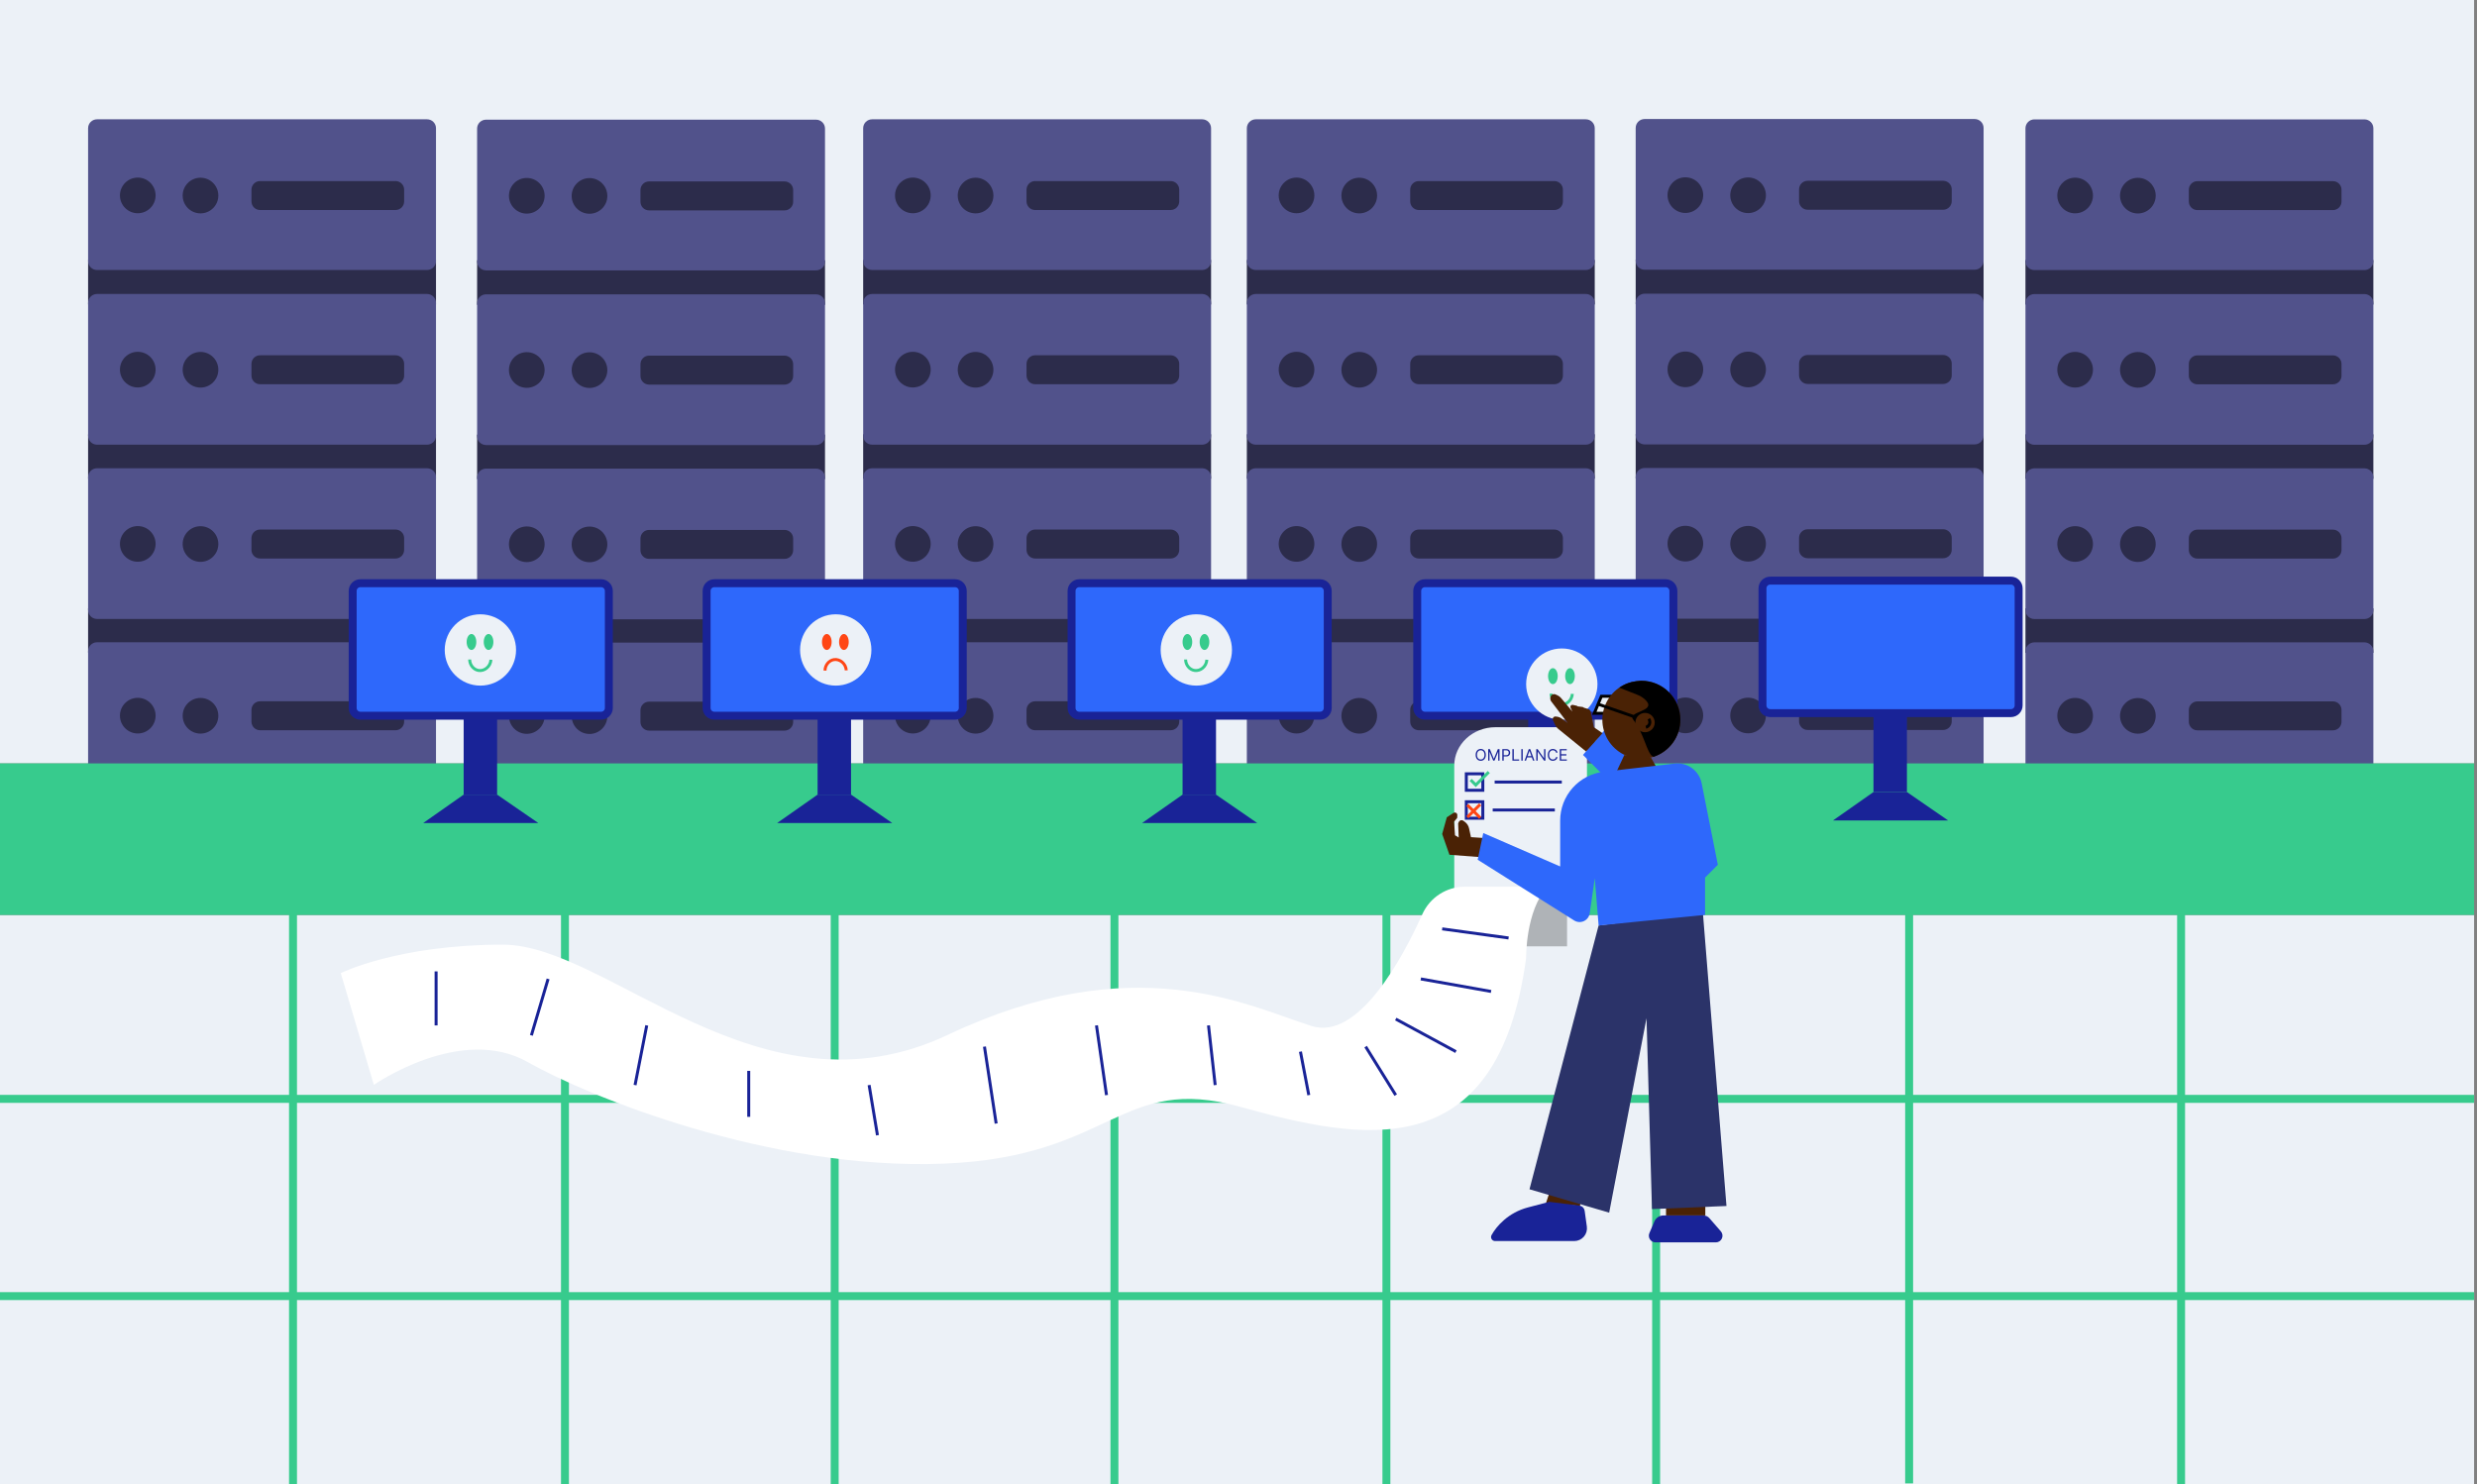 <svg width="569" height="341" viewBox="0 0 569 341" fill="none" xmlns="http://www.w3.org/2000/svg">
<rect x="0" y="0" width="569" height="341" fill="#808080" stroke="none"/>
<g clip-path="url(#clip0_7817_44489)">
<path d="M568.333 210.215H0V341H568.333V210.215Z" fill="#ECF1F7"/>
<path d="M0 252.46H568.333" stroke="#37CB8D" stroke-width="1.824" stroke-miterlimit="10"/>
<path d="M0 297.777H568.333" stroke="#37CB8D" stroke-width="1.824" stroke-miterlimit="10"/>
<path d="M67.309 192.806V341" stroke="#37CB8D" stroke-width="1.824" stroke-miterlimit="10"/>
<path d="M129.78 193.19V341.384" stroke="#37CB8D" stroke-width="1.824" stroke-miterlimit="10"/>
<path d="M191.74 193.19V341.384" stroke="#37CB8D" stroke-width="1.824" stroke-miterlimit="10"/>
<path d="M256.002 192.997V341.191" stroke="#37CB8D" stroke-width="1.824" stroke-miterlimit="10"/>
<path d="M318.476 193.381V341.575" stroke="#37CB8D" stroke-width="1.824" stroke-miterlimit="10"/>
<path d="M380.435 193.381V341.575" stroke="#37CB8D" stroke-width="1.824" stroke-miterlimit="10"/>
<path d="M438.553 192.612V340.809" stroke="#37CB8D" stroke-width="1.824" stroke-miterlimit="10"/>
<path d="M501.024 192.997V341.191" stroke="#37CB8D" stroke-width="1.824" stroke-miterlimit="10"/>
<path d="M568.333 0H0V175.395H568.333V0Z" fill="#ECF1F7"/>
<path d="M189.514 139.826H109.597V150.056H189.514V139.826Z" fill="#2C2C4B"/>
<path d="M187.468 147.644H111.643C110.513 147.644 109.597 148.56 109.597 149.69V180.219C109.597 181.349 110.513 182.265 111.643 182.265H187.468C188.598 182.265 189.514 181.349 189.514 180.219V149.69C189.514 148.56 188.598 147.644 187.468 147.644Z" fill="#51528B"/>
<path d="M189.514 59.809H109.597V70.039H189.514V59.809Z" fill="#2C2C4B"/>
<path d="M187.468 27.494H111.643C110.513 27.494 109.597 28.41 109.597 29.54V60.068C109.597 61.198 110.513 62.114 111.643 62.114H187.468C188.598 62.114 189.514 61.198 189.514 60.068V29.54C189.514 28.41 188.598 27.494 187.468 27.494Z" fill="#51528B"/>
<path d="M189.514 99.847H109.597V110.077H189.514V99.847Z" fill="#2C2C4B"/>
<path d="M187.468 107.663H111.643C110.513 107.663 109.597 108.579 109.597 109.709V140.238C109.597 141.368 110.513 142.284 111.643 142.284H187.468C188.598 142.284 189.514 141.368 189.514 140.238V109.709C189.514 108.579 188.598 107.663 187.468 107.663Z" fill="#51528B"/>
<path d="M187.468 67.625H111.643C110.513 67.625 109.597 68.541 109.597 69.671V100.2C109.597 101.33 110.513 102.246 111.643 102.246H187.468C188.598 102.246 189.514 101.33 189.514 100.2V69.671C189.514 68.541 188.598 67.625 187.468 67.625Z" fill="#51528B"/>
<path d="M121.007 49.077C123.27 49.077 125.104 47.243 125.104 44.98C125.104 42.718 123.27 40.884 121.007 40.884C118.745 40.884 116.911 42.718 116.911 44.98C116.911 47.243 118.745 49.077 121.007 49.077Z" fill="#2C2C4B"/>
<path d="M135.418 49.107C137.68 49.107 139.514 47.273 139.514 45.01C139.514 42.748 137.68 40.914 135.418 40.914C133.155 40.914 131.321 42.748 131.321 45.01C131.321 47.273 133.155 49.107 135.418 49.107Z" fill="#2C2C4B"/>
<path d="M180.221 41.682H149.101C148.009 41.682 147.123 42.567 147.123 43.659V46.36C147.123 47.453 148.009 48.338 149.101 48.338H180.221C181.313 48.338 182.199 47.453 182.199 46.36V43.659C182.199 42.567 181.313 41.682 180.221 41.682Z" fill="#2C2C4B"/>
<path d="M121.007 89.101C123.27 89.101 125.104 87.267 125.104 85.005C125.104 82.742 123.27 80.908 121.007 80.908C118.745 80.908 116.911 82.742 116.911 85.005C116.911 87.267 118.745 89.101 121.007 89.101Z" fill="#2C2C4B"/>
<path d="M135.418 89.131C137.68 89.131 139.514 87.296 139.514 85.034C139.514 82.772 137.68 80.938 135.418 80.938C133.155 80.938 131.321 82.772 131.321 85.034C131.321 87.296 133.155 89.131 135.418 89.131Z" fill="#2C2C4B"/>
<path d="M180.221 81.706H149.101C148.009 81.706 147.123 82.591 147.123 83.684V86.385C147.123 87.477 148.009 88.362 149.101 88.362H180.221C181.313 88.362 182.199 87.477 182.199 86.385V83.684C182.199 82.591 181.313 81.706 180.221 81.706Z" fill="#2C2C4B"/>
<path d="M121.007 129.141C123.27 129.141 125.104 127.307 125.104 125.045C125.104 122.782 123.27 120.948 121.007 120.948C118.745 120.948 116.911 122.782 116.911 125.045C116.911 127.307 118.745 129.141 121.007 129.141Z" fill="#2C2C4B"/>
<path d="M135.418 129.169C137.68 129.169 139.514 127.335 139.514 125.072C139.514 122.81 137.68 120.976 135.418 120.976C133.155 120.976 131.321 122.81 131.321 125.072C131.321 127.335 133.155 129.169 135.418 129.169Z" fill="#2C2C4B"/>
<path d="M180.221 121.744H149.101C148.009 121.744 147.123 122.63 147.123 123.722V126.423C147.123 127.515 148.009 128.4 149.101 128.4H180.221C181.313 128.4 182.199 127.515 182.199 126.423V123.722C182.199 122.63 181.313 121.744 180.221 121.744Z" fill="#2C2C4B"/>
<path d="M121.007 168.599C123.27 168.599 125.104 166.765 125.104 164.503C125.104 162.24 123.27 160.406 121.007 160.406C118.745 160.406 116.911 162.24 116.911 164.503C116.911 166.765 118.745 168.599 121.007 168.599Z" fill="#2C2C4B"/>
<path d="M135.418 168.627C137.68 168.627 139.514 166.793 139.514 164.53C139.514 162.268 137.68 160.434 135.418 160.434C133.155 160.434 131.321 162.268 131.321 164.53C131.321 166.793 133.155 168.627 135.418 168.627Z" fill="#2C2C4B"/>
<path d="M180.221 161.202H149.101C148.009 161.202 147.123 162.088 147.123 163.18V165.881C147.123 166.973 148.009 167.858 149.101 167.858H180.221C181.313 167.858 182.199 166.973 182.199 165.881V163.18C182.199 162.088 181.313 161.202 180.221 161.202Z" fill="#2C2C4B"/>
<path d="M278.199 139.742H198.282V149.972H278.199V139.742Z" fill="#2C2C4B"/>
<path d="M276.153 147.56H200.328C199.198 147.56 198.282 148.476 198.282 149.606V180.135C198.282 181.265 199.198 182.181 200.328 182.181H276.153C277.283 182.181 278.199 181.265 278.199 180.135V149.606C278.199 148.476 277.283 147.56 276.153 147.56Z" fill="#51528B"/>
<path d="M278.199 59.725H198.282V69.955H278.199V59.725Z" fill="#2C2C4B"/>
<path d="M276.153 27.41H200.328C199.198 27.41 198.282 28.326 198.282 29.456V59.984C198.282 61.114 199.198 62.03 200.328 62.03H276.153C277.283 62.03 278.199 61.114 278.199 59.984V29.456C278.199 28.326 277.283 27.41 276.153 27.41Z" fill="#51528B"/>
<path d="M278.199 99.763H198.282V109.993H278.199V99.763Z" fill="#2C2C4B"/>
<path d="M276.153 107.581H200.328C199.198 107.581 198.282 108.497 198.282 109.627V140.156C198.282 141.286 199.198 142.202 200.328 142.202H276.153C277.283 142.202 278.199 141.286 278.199 140.156V109.627C278.199 108.497 277.283 107.581 276.153 107.581Z" fill="#51528B"/>
<path d="M276.153 67.541H200.328C199.198 67.541 198.282 68.457 198.282 69.587V100.116C198.282 101.246 199.198 102.162 200.328 102.162H276.153C277.283 102.162 278.199 101.246 278.199 100.116V69.587C278.199 68.457 277.283 67.541 276.153 67.541Z" fill="#51528B"/>
<path d="M209.694 48.993C211.957 48.993 213.791 47.159 213.791 44.896C213.791 42.634 211.957 40.8 209.694 40.8C207.432 40.8 205.598 42.634 205.598 44.896C205.598 47.159 207.432 48.993 209.694 48.993Z" fill="#2C2C4B"/>
<path d="M224.103 49.022C226.365 49.022 228.199 47.188 228.199 44.926C228.199 42.663 226.365 40.829 224.103 40.829C221.84 40.829 220.006 42.663 220.006 44.926C220.006 47.188 221.84 49.022 224.103 49.022Z" fill="#2C2C4B"/>
<path d="M268.906 41.598H237.786C236.694 41.598 235.808 42.483 235.808 43.575V46.276C235.808 47.368 236.694 48.254 237.786 48.254H268.906C269.998 48.254 270.884 47.368 270.884 46.276V43.575C270.884 42.483 269.998 41.598 268.906 41.598Z" fill="#2C2C4B"/>
<path d="M209.694 89.019C211.957 89.019 213.791 87.185 213.791 84.923C213.791 82.66 211.957 80.826 209.694 80.826C207.432 80.826 205.598 82.66 205.598 84.923C205.598 87.185 207.432 89.019 209.694 89.019Z" fill="#2C2C4B"/>
<path d="M224.103 89.047C226.365 89.047 228.199 87.213 228.199 84.95C228.199 82.688 226.365 80.853 224.103 80.853C221.84 80.853 220.006 82.688 220.006 84.95C220.006 87.213 221.84 89.047 224.103 89.047Z" fill="#2C2C4B"/>
<path d="M268.906 81.622H237.786C236.694 81.622 235.808 82.508 235.808 83.6V86.301C235.808 87.393 236.694 88.278 237.786 88.278H268.906C269.998 88.278 270.884 87.393 270.884 86.301V83.6C270.884 82.508 269.998 81.622 268.906 81.622Z" fill="#2C2C4B"/>
<path d="M209.694 129.057C211.957 129.057 213.791 127.223 213.791 124.961C213.791 122.698 211.957 120.864 209.694 120.864C207.432 120.864 205.598 122.698 205.598 124.961C205.598 127.223 207.432 129.057 209.694 129.057Z" fill="#2C2C4B"/>
<path d="M224.103 129.085C226.365 129.085 228.199 127.251 228.199 124.988C228.199 122.726 226.365 120.892 224.103 120.892C221.84 120.892 220.006 122.726 220.006 124.988C220.006 127.251 221.84 129.085 224.103 129.085Z" fill="#2C2C4B"/>
<path d="M268.906 121.66H237.786C236.694 121.66 235.808 122.545 235.808 123.637V126.338C235.808 127.431 236.694 128.316 237.786 128.316H268.906C269.998 128.316 270.884 127.431 270.884 126.338V123.637C270.884 122.545 269.998 121.66 268.906 121.66Z" fill="#2C2C4B"/>
<path d="M209.694 168.515C211.957 168.515 213.791 166.681 213.791 164.419C213.791 162.156 211.957 160.322 209.694 160.322C207.432 160.322 205.598 162.156 205.598 164.419C205.598 166.681 207.432 168.515 209.694 168.515Z" fill="#2C2C4B"/>
<path d="M224.103 168.543C226.365 168.543 228.199 166.709 228.199 164.446C228.199 162.184 226.365 160.35 224.103 160.35C221.84 160.35 220.006 162.184 220.006 164.446C220.006 166.709 221.84 168.543 224.103 168.543Z" fill="#2C2C4B"/>
<path d="M268.906 161.118H237.786C236.694 161.118 235.808 162.004 235.808 163.096V165.797C235.808 166.889 236.694 167.774 237.786 167.774H268.906C269.998 167.774 270.884 166.889 270.884 165.797V163.096C270.884 162.004 269.998 161.118 268.906 161.118Z" fill="#2C2C4B"/>
<path d="M366.334 139.742H286.417V149.972H366.334V139.742Z" fill="#2C2C4B"/>
<path d="M364.288 147.56H288.463C287.333 147.56 286.417 148.476 286.417 149.606V180.135C286.417 181.265 287.333 182.181 288.463 182.181H364.288C365.418 182.181 366.334 181.265 366.334 180.135V149.606C366.334 148.476 365.418 147.56 364.288 147.56Z" fill="#51528B"/>
<path d="M366.334 59.725H286.417V69.955H366.334V59.725Z" fill="#2C2C4B"/>
<path d="M364.288 27.41H288.463C287.333 27.41 286.417 28.326 286.417 29.456V59.984C286.417 61.114 287.333 62.03 288.463 62.03H364.288C365.418 62.03 366.334 61.114 366.334 59.984V29.456C366.334 28.326 365.418 27.41 364.288 27.41Z" fill="#51528B"/>
<path d="M366.334 99.763H286.417V109.993H366.334V99.763Z" fill="#2C2C4B"/>
<path d="M364.288 107.581H288.463C287.333 107.581 286.417 108.497 286.417 109.627V140.156C286.417 141.286 287.333 142.202 288.463 142.202H364.288C365.418 142.202 366.334 141.286 366.334 140.156V109.627C366.334 108.497 365.418 107.581 364.288 107.581Z" fill="#51528B"/>
<path d="M364.288 67.541H288.463C287.333 67.541 286.417 68.457 286.417 69.587V100.116C286.417 101.246 287.333 102.162 288.463 102.162H364.288C365.418 102.162 366.334 101.246 366.334 100.116V69.587C366.334 68.457 365.418 67.541 364.288 67.541Z" fill="#51528B"/>
<path d="M297.829 48.993C300.092 48.993 301.926 47.159 301.926 44.896C301.926 42.634 300.092 40.8 297.829 40.8C295.567 40.8 293.733 42.634 293.733 44.896C293.733 47.159 295.567 48.993 297.829 48.993Z" fill="#2C2C4B"/>
<path d="M312.24 49.022C314.503 49.022 316.337 47.188 316.337 44.926C316.337 42.663 314.503 40.829 312.24 40.829C309.978 40.829 308.143 42.663 308.143 44.926C308.143 47.188 309.978 49.022 312.24 49.022Z" fill="#2C2C4B"/>
<path d="M357.043 41.598H325.923C324.831 41.598 323.945 42.483 323.945 43.575V46.276C323.945 47.368 324.831 48.254 325.923 48.254H357.043C358.135 48.254 359.021 47.368 359.021 46.276V43.575C359.021 42.483 358.135 41.598 357.043 41.598Z" fill="#2C2C4B"/>
<path d="M297.829 89.019C300.092 89.019 301.926 87.185 301.926 84.923C301.926 82.66 300.092 80.826 297.829 80.826C295.567 80.826 293.733 82.66 293.733 84.923C293.733 87.185 295.567 89.019 297.829 89.019Z" fill="#2C2C4B"/>
<path d="M312.24 89.047C314.503 89.047 316.337 87.213 316.337 84.95C316.337 82.688 314.503 80.853 312.24 80.853C309.978 80.853 308.143 82.688 308.143 84.95C308.143 87.213 309.978 89.047 312.24 89.047Z" fill="#2C2C4B"/>
<path d="M357.043 81.622H325.923C324.831 81.622 323.945 82.508 323.945 83.6V86.301C323.945 87.393 324.831 88.278 325.923 88.278H357.043C358.135 88.278 359.021 87.393 359.021 86.301V83.6C359.021 82.508 358.135 81.622 357.043 81.622Z" fill="#2C2C4B"/>
<path d="M297.829 129.057C300.092 129.057 301.926 127.223 301.926 124.961C301.926 122.698 300.092 120.864 297.829 120.864C295.567 120.864 293.733 122.698 293.733 124.961C293.733 127.223 295.567 129.057 297.829 129.057Z" fill="#2C2C4B"/>
<path d="M312.24 129.085C314.503 129.085 316.337 127.251 316.337 124.988C316.337 122.726 314.503 120.892 312.24 120.892C309.978 120.892 308.143 122.726 308.143 124.988C308.143 127.251 309.978 129.085 312.24 129.085Z" fill="#2C2C4B"/>
<path d="M357.043 121.66H325.923C324.831 121.66 323.945 122.545 323.945 123.637V126.338C323.945 127.431 324.831 128.316 325.923 128.316H357.043C358.135 128.316 359.021 127.431 359.021 126.338V123.637C359.021 122.545 358.135 121.66 357.043 121.66Z" fill="#2C2C4B"/>
<path d="M297.829 168.515C300.092 168.515 301.926 166.681 301.926 164.419C301.926 162.156 300.092 160.322 297.829 160.322C295.567 160.322 293.733 162.156 293.733 164.419C293.733 166.681 295.567 168.515 297.829 168.515Z" fill="#2C2C4B"/>
<path d="M312.24 168.543C314.503 168.543 316.337 166.709 316.337 164.446C316.337 162.184 314.503 160.35 312.24 160.35C309.978 160.35 308.143 162.184 308.143 164.446C308.143 166.709 309.978 168.543 312.24 168.543Z" fill="#2C2C4B"/>
<path d="M357.043 161.118H325.923C324.831 161.118 323.945 162.004 323.945 163.096V165.797C323.945 166.889 324.831 167.774 325.923 167.774H357.043C358.135 167.774 359.021 166.889 359.021 165.797V163.096C359.021 162.004 358.135 161.118 357.043 161.118Z" fill="#2C2C4B"/>
<path d="M455.656 139.678H375.739V149.908H455.656V139.678Z" fill="#2C2C4B"/>
<path d="M453.61 147.496H377.785C376.655 147.496 375.739 148.412 375.739 149.542V180.071C375.739 181.201 376.655 182.117 377.785 182.117H453.61C454.739 182.117 455.656 181.201 455.656 180.071V149.542C455.656 148.412 454.739 147.496 453.61 147.496Z" fill="#51528B"/>
<path d="M455.656 59.662H375.739V69.892H455.656V59.662Z" fill="#2C2C4B"/>
<path d="M453.61 27.346H377.785C376.655 27.346 375.739 28.262 375.739 29.392V59.921C375.739 61.051 376.655 61.967 377.785 61.967H453.61C454.739 61.967 455.656 61.051 455.656 59.921V29.392C455.656 28.262 454.739 27.346 453.61 27.346Z" fill="#51528B"/>
<path d="M455.656 99.7H375.739V109.93H455.656V99.7Z" fill="#2C2C4B"/>
<path d="M453.61 107.518H377.785C376.655 107.518 375.739 108.434 375.739 109.564V140.092C375.739 141.222 376.655 142.138 377.785 142.138H453.61C454.739 142.138 455.656 141.222 455.656 140.092V109.564C455.656 108.434 454.739 107.518 453.61 107.518Z" fill="#51528B"/>
<path d="M453.61 67.477H377.785C376.655 67.477 375.739 68.393 375.739 69.523V100.052C375.739 101.182 376.655 102.098 377.785 102.098H453.61C454.739 102.098 455.656 101.182 455.656 100.052V69.523C455.656 68.393 454.739 67.477 453.61 67.477Z" fill="#51528B"/>
<path d="M387.151 48.929C389.413 48.929 391.247 47.095 391.247 44.832C391.247 42.57 389.413 40.736 387.151 40.736C384.888 40.736 383.054 42.57 383.054 44.832C383.054 47.095 384.888 48.929 387.151 48.929Z" fill="#2C2C4B"/>
<path d="M401.559 48.959C403.822 48.959 405.656 47.125 405.656 44.862C405.656 42.6 403.822 40.766 401.559 40.766C399.297 40.766 397.463 42.6 397.463 44.862C397.463 47.125 399.297 48.959 401.559 48.959Z" fill="#2C2C4B"/>
<path d="M446.362 41.534H415.242C414.15 41.534 413.265 42.42 413.265 43.512V46.213C413.265 47.305 414.15 48.191 415.242 48.191H446.362C447.454 48.191 448.34 47.305 448.34 46.213V43.512C448.34 42.42 447.454 41.534 446.362 41.534Z" fill="#2C2C4B"/>
<path d="M387.151 88.953C389.413 88.953 391.247 87.119 391.247 84.857C391.247 82.594 389.413 80.76 387.151 80.76C384.888 80.76 383.054 82.594 383.054 84.857C383.054 87.119 384.888 88.953 387.151 88.953Z" fill="#2C2C4B"/>
<path d="M401.559 88.983C403.822 88.983 405.656 87.149 405.656 84.887C405.656 82.624 403.822 80.79 401.559 80.79C399.297 80.79 397.463 82.624 397.463 84.887C397.463 87.149 399.297 88.983 401.559 88.983Z" fill="#2C2C4B"/>
<path d="M446.362 81.558H415.242C414.15 81.558 413.265 82.444 413.265 83.536V86.237C413.265 87.329 414.15 88.214 415.242 88.214H446.362C447.454 88.214 448.34 87.329 448.34 86.237V83.536C448.34 82.444 447.454 81.558 446.362 81.558Z" fill="#2C2C4B"/>
<path d="M387.151 128.993C389.413 128.993 391.247 127.159 391.247 124.897C391.247 122.634 389.413 120.8 387.151 120.8C384.888 120.8 383.054 122.634 383.054 124.897C383.054 127.159 384.888 128.993 387.151 128.993Z" fill="#2C2C4B"/>
<path d="M401.559 129.021C403.822 129.021 405.656 127.187 405.656 124.924C405.656 122.662 403.822 120.828 401.559 120.828C399.297 120.828 397.463 122.662 397.463 124.924C397.463 127.187 399.297 129.021 401.559 129.021Z" fill="#2C2C4B"/>
<path d="M446.362 121.596H415.242C414.15 121.596 413.265 122.482 413.265 123.574V126.275C413.265 127.367 414.15 128.253 415.242 128.253H446.362C447.454 128.253 448.34 127.367 448.34 126.275V123.574C448.34 122.482 447.454 121.596 446.362 121.596Z" fill="#2C2C4B"/>
<path d="M387.151 168.452C389.413 168.452 391.247 166.618 391.247 164.355C391.247 162.093 389.413 160.259 387.151 160.259C384.888 160.259 383.054 162.093 383.054 164.355C383.054 166.618 384.888 168.452 387.151 168.452Z" fill="#2C2C4B"/>
<path d="M401.559 168.479C403.822 168.479 405.656 166.645 405.656 164.383C405.656 162.12 403.822 160.286 401.559 160.286C399.297 160.286 397.463 162.12 397.463 164.383C397.463 166.645 399.297 168.479 401.559 168.479Z" fill="#2C2C4B"/>
<path d="M446.362 161.054H415.242C414.15 161.054 413.265 161.94 413.265 163.032V165.733C413.265 166.825 414.15 167.711 415.242 167.711H446.362C447.454 167.711 448.34 166.825 448.34 165.733V163.032C448.34 161.94 447.454 161.054 446.362 161.054Z" fill="#2C2C4B"/>
<path d="M545.193 139.762H465.276V149.992H545.193V139.762Z" fill="#2C2C4B"/>
<path d="M543.147 147.578H467.322C466.192 147.578 465.276 148.494 465.276 149.624V180.153C465.276 181.283 466.192 182.199 467.322 182.199H543.147C544.277 182.199 545.193 181.283 545.193 180.153V149.624C545.193 148.494 544.277 147.578 543.147 147.578Z" fill="#51528B"/>
<path d="M545.193 59.746H465.276V69.976H545.193V59.746Z" fill="#2C2C4B"/>
<path d="M543.147 27.428H467.322C466.192 27.428 465.276 28.344 465.276 29.474V60.002C465.276 61.132 466.192 62.048 467.322 62.048H543.147C544.277 62.048 545.193 61.132 545.193 60.002V29.474C545.193 28.344 544.277 27.428 543.147 27.428Z" fill="#51528B"/>
<path d="M545.193 99.784H465.276V110.014H545.193V99.784Z" fill="#2C2C4B"/>
<path d="M543.147 107.599H467.322C466.192 107.599 465.276 108.515 465.276 109.645V140.174C465.276 141.304 466.192 142.22 467.322 142.22H543.147C544.277 142.22 545.193 141.304 545.193 140.174V109.645C545.193 108.515 544.277 107.599 543.147 107.599Z" fill="#51528B"/>
<path d="M543.147 67.561H467.322C466.192 67.561 465.276 68.478 465.276 69.608V100.136C465.276 101.266 466.192 102.182 467.322 102.182H543.147C544.277 102.182 545.193 101.266 545.193 100.136V69.608C545.193 68.478 544.277 67.561 543.147 67.561Z" fill="#51528B"/>
<path d="M476.686 49.013C478.949 49.013 480.783 47.179 480.783 44.916C480.783 42.654 478.949 40.82 476.686 40.82C474.424 40.82 472.59 42.654 472.59 44.916C472.59 47.179 474.424 49.013 476.686 49.013Z" fill="#2C2C4B"/>
<path d="M491.097 49.043C493.359 49.043 495.193 47.209 495.193 44.946C495.193 42.684 493.359 40.85 491.097 40.85C488.834 40.85 487 42.684 487 44.946C487 47.209 488.834 49.043 491.097 49.043Z" fill="#2C2C4B"/>
<path d="M535.9 41.616H504.78C503.688 41.616 502.802 42.501 502.802 43.593V46.294C502.802 47.387 503.688 48.272 504.78 48.272H535.9C536.992 48.272 537.878 47.387 537.878 46.294V43.593C537.878 42.501 536.992 41.616 535.9 41.616Z" fill="#2C2C4B"/>
<path d="M476.686 89.037C478.949 89.037 480.783 87.203 480.783 84.941C480.783 82.678 478.949 80.844 476.686 80.844C474.424 80.844 472.59 82.678 472.59 84.941C472.59 87.203 474.424 89.037 476.686 89.037Z" fill="#2C2C4B"/>
<path d="M491.097 89.067C493.359 89.067 495.193 87.233 495.193 84.971C495.193 82.708 493.359 80.874 491.097 80.874C488.834 80.874 487 82.708 487 84.971C487 87.233 488.834 89.067 491.097 89.067Z" fill="#2C2C4B"/>
<path d="M535.9 81.642H504.78C503.688 81.642 502.802 82.528 502.802 83.62V86.321C502.802 87.413 503.688 88.298 504.78 88.298H535.9C536.992 88.298 537.878 87.413 537.878 86.321V83.62C537.878 82.528 536.992 81.642 535.9 81.642Z" fill="#2C2C4B"/>
<path d="M476.686 129.075C478.949 129.075 480.783 127.241 480.783 124.979C480.783 122.716 478.949 120.882 476.686 120.882C474.424 120.882 472.59 122.716 472.59 124.979C472.59 127.241 474.424 129.075 476.686 129.075Z" fill="#2C2C4B"/>
<path d="M491.097 129.105C493.359 129.105 495.193 127.271 495.193 125.009C495.193 122.746 493.359 120.912 491.097 120.912C488.834 120.912 487 122.746 487 125.009C487 127.271 488.834 129.105 491.097 129.105Z" fill="#2C2C4B"/>
<path d="M535.9 121.68H504.78C503.688 121.68 502.802 122.566 502.802 123.658V126.359C502.802 127.451 503.688 128.337 504.78 128.337H535.9C536.992 128.337 537.878 127.451 537.878 126.359V123.658C537.878 122.566 536.992 121.68 535.9 121.68Z" fill="#2C2C4B"/>
<path d="M476.686 168.536C478.949 168.536 480.783 166.702 480.783 164.439C480.783 162.177 478.949 160.343 476.686 160.343C474.424 160.343 472.59 162.177 472.59 164.439C472.59 166.702 474.424 168.536 476.686 168.536Z" fill="#2C2C4B"/>
<path d="M491.097 168.563C493.359 168.563 495.193 166.729 495.193 164.467C495.193 162.204 493.359 160.37 491.097 160.37C488.834 160.37 487 162.204 487 164.467C487 166.729 488.834 168.563 491.097 168.563Z" fill="#2C2C4B"/>
<path d="M535.9 161.139H504.78C503.688 161.139 502.802 162.024 502.802 163.116V165.817C502.802 166.91 503.688 167.795 504.78 167.795H535.9C536.992 167.795 537.878 166.91 537.878 165.817V163.116C537.878 162.024 536.992 161.139 535.9 161.139Z" fill="#2C2C4B"/>
<path d="M100.154 139.742H20.237V149.972H100.154V139.742Z" fill="#2C2C4B"/>
<path d="M98.108 147.56H22.283C21.153 147.56 20.237 148.476 20.237 149.606V180.135C20.237 181.265 21.153 182.181 22.283 182.181H98.108C99.238 182.181 100.154 181.265 100.154 180.135V149.606C100.154 148.476 99.238 147.56 98.108 147.56Z" fill="#51528B"/>
<path d="M100.154 59.725H20.237V69.955H100.154V59.725Z" fill="#2C2C4B"/>
<path d="M98.108 27.41H22.283C21.153 27.41 20.237 28.326 20.237 29.456V59.984C20.237 61.114 21.153 62.03 22.283 62.03H98.108C99.238 62.03 100.154 61.114 100.154 59.984V29.456C100.154 28.326 99.238 27.41 98.108 27.41Z" fill="#51528B"/>
<path d="M100.154 99.763H20.237V109.993H100.154V99.763Z" fill="#2C2C4B"/>
<path d="M98.108 107.581H22.283C21.153 107.581 20.237 108.497 20.237 109.627V140.156C20.237 141.286 21.153 142.202 22.283 142.202H98.108C99.238 142.202 100.154 141.286 100.154 140.156V109.627C100.154 108.497 99.238 107.581 98.108 107.581Z" fill="#51528B"/>
<path d="M98.108 67.541H22.283C21.153 67.541 20.237 68.457 20.237 69.587V100.116C20.237 101.246 21.153 102.162 22.283 102.162H98.108C99.238 102.162 100.154 101.246 100.154 100.116V69.587C100.154 68.457 99.238 67.541 98.108 67.541Z" fill="#51528B"/>
<path d="M31.647 48.993C33.91 48.993 35.744 47.159 35.744 44.896C35.744 42.634 33.91 40.8 31.647 40.8C29.385 40.8 27.55 42.634 27.55 44.896C27.55 47.159 29.385 48.993 31.647 48.993Z" fill="#2C2C4B"/>
<path d="M46.058 49.022C48.32 49.022 50.154 47.188 50.154 44.926C50.154 42.663 48.32 40.829 46.058 40.829C43.795 40.829 41.961 42.663 41.961 44.926C41.961 47.188 43.795 49.022 46.058 49.022Z" fill="#2C2C4B"/>
<path d="M90.861 41.598H59.741C58.649 41.598 57.763 42.483 57.763 43.575V46.276C57.763 47.368 58.649 48.254 59.741 48.254H90.861C91.953 48.254 92.838 47.368 92.838 46.276V43.575C92.838 42.483 91.953 41.598 90.861 41.598Z" fill="#2C2C4B"/>
<path d="M31.647 89.019C33.91 89.019 35.744 87.185 35.744 84.923C35.744 82.66 33.91 80.826 31.647 80.826C29.385 80.826 27.55 82.66 27.55 84.923C27.55 87.185 29.385 89.019 31.647 89.019Z" fill="#2C2C4B"/>
<path d="M46.058 89.047C48.32 89.047 50.154 87.213 50.154 84.95C50.154 82.688 48.32 80.853 46.058 80.853C43.795 80.853 41.961 82.688 41.961 84.95C41.961 87.213 43.795 89.047 46.058 89.047Z" fill="#2C2C4B"/>
<path d="M90.861 81.622H59.741C58.649 81.622 57.763 82.508 57.763 83.6V86.301C57.763 87.393 58.649 88.278 59.741 88.278H90.861C91.953 88.278 92.838 87.393 92.838 86.301V83.6C92.838 82.508 91.953 81.622 90.861 81.622Z" fill="#2C2C4B"/>
<path d="M31.647 129.057C33.91 129.057 35.744 127.223 35.744 124.961C35.744 122.698 33.91 120.864 31.647 120.864C29.385 120.864 27.55 122.698 27.55 124.961C27.55 127.223 29.385 129.057 31.647 129.057Z" fill="#2C2C4B"/>
<path d="M46.058 129.085C48.32 129.085 50.154 127.251 50.154 124.988C50.154 122.726 48.32 120.892 46.058 120.892C43.795 120.892 41.961 122.726 41.961 124.988C41.961 127.251 43.795 129.085 46.058 129.085Z" fill="#2C2C4B"/>
<path d="M90.861 121.66H59.741C58.649 121.66 57.763 122.545 57.763 123.637V126.338C57.763 127.431 58.649 128.316 59.741 128.316H90.861C91.953 128.316 92.838 127.431 92.838 126.338V123.637C92.838 122.545 91.953 121.66 90.861 121.66Z" fill="#2C2C4B"/>
<path d="M31.647 168.515C33.91 168.515 35.744 166.681 35.744 164.419C35.744 162.156 33.91 160.322 31.647 160.322C29.385 160.322 27.55 162.156 27.55 164.419C27.55 166.681 29.385 168.515 31.647 168.515Z" fill="#2C2C4B"/>
<path d="M46.058 168.543C48.32 168.543 50.154 166.709 50.154 164.446C50.154 162.184 48.32 160.35 46.058 160.35C43.795 160.35 41.961 162.184 41.961 164.446C41.961 166.709 43.795 168.543 46.058 168.543Z" fill="#2C2C4B"/>
<path d="M90.861 161.118H59.741C58.649 161.118 57.763 162.004 57.763 163.096V165.797C57.763 166.889 58.649 167.774 59.741 167.774H90.861C91.953 167.774 92.838 166.889 92.838 165.797V163.096C92.838 162.004 91.953 161.118 90.861 161.118Z" fill="#2C2C4B"/>
<path d="M568.333 175.395H0V210.215H568.333V175.395Z" fill="#37CB8D"/>
<path d="M138.087 133.99H82.786C81.808 133.99 81.015 134.783 81.015 135.761V162.661C81.015 163.639 81.808 164.432 82.786 164.432H138.087C139.065 164.432 139.858 163.639 139.858 162.661V135.761C139.858 134.783 139.065 133.99 138.087 133.99Z" fill="#2E68FB" stroke="#192397" stroke-width="1.824" stroke-miterlimit="10"/>
<path d="M114.192 164.432H106.51V182.564H114.192V164.432Z" fill="#192397"/>
<path d="M123.665 189.093H97.21L106.51 182.564H114.192L123.665 189.093Z" fill="#192397"/>
<path d="M219.39 133.99H164.089C163.111 133.99 162.318 134.783 162.318 135.761V162.661C162.318 163.639 163.111 164.432 164.089 164.432H219.39C220.368 164.432 221.161 163.639 221.161 162.661V135.761C221.161 134.783 220.368 133.99 219.39 133.99Z" fill="#2E68FB" stroke="#192397" stroke-width="1.824" stroke-miterlimit="10"/>
<path d="M195.495 164.432H187.814V182.564H195.495V164.432Z" fill="#192397"/>
<path d="M204.968 189.093H178.511L187.814 182.564H195.495L204.968 189.093Z" fill="#192397"/>
<path d="M303.228 133.99H247.927C246.949 133.99 246.156 134.783 246.156 135.761V162.661C246.156 163.639 246.949 164.432 247.927 164.432H303.228C304.207 164.432 304.999 163.639 304.999 162.661V135.761C304.999 134.783 304.207 133.99 303.228 133.99Z" fill="#2E68FB" stroke="#192397" stroke-width="1.824" stroke-miterlimit="10"/>
<path d="M279.334 164.432H271.652V182.564H279.334V164.432Z" fill="#192397"/>
<path d="M288.807 189.093H262.349L271.652 182.564H279.334L288.807 189.093Z" fill="#192397"/>
<path d="M274.81 157.519C279.334 157.519 283.003 153.851 283.003 149.326C283.003 144.801 279.334 141.133 274.81 141.133C270.285 141.133 266.616 144.801 266.616 149.326C266.616 153.851 270.285 157.519 274.81 157.519Z" fill="#ECF1F7"/>
<path d="M272.761 149.326C273.374 149.326 273.871 148.505 273.871 147.491C273.871 146.478 273.374 145.657 272.761 145.657C272.149 145.657 271.652 146.478 271.652 147.491C271.652 148.505 272.149 149.326 272.761 149.326Z" fill="#37CB8D"/>
<path d="M276.687 149.326C277.3 149.326 277.797 148.505 277.797 147.491C277.797 146.478 277.3 145.657 276.687 145.657C276.075 145.657 275.578 146.478 275.578 147.491C275.578 148.505 276.075 149.326 276.687 149.326Z" fill="#37CB8D"/>
<path d="M272.345 151.52C272.363 152.815 273.291 153.875 274.412 154.038C275.744 154.236 277.14 153.143 277.228 151.574" stroke="#37CB8D" stroke-width="0.684" stroke-miterlimit="10"/>
<path d="M382.627 133.99H327.326C326.348 133.99 325.555 134.783 325.555 135.761V162.661C325.555 163.639 326.348 164.432 327.326 164.432H382.627C383.605 164.432 384.398 163.639 384.398 162.661V135.761C384.398 134.783 383.605 133.99 382.627 133.99Z" fill="#2E68FB" stroke="#192397" stroke-width="1.824" stroke-miterlimit="10"/>
<path d="M358.732 164.432H351.05V182.564H358.732V164.432Z" fill="#192397"/>
<path d="M368.205 189.093H341.748L351.05 182.564H358.732L368.205 189.093Z" fill="#192397"/>
<path d="M461.939 133.395H406.638C405.66 133.395 404.867 134.187 404.867 135.165V162.066C404.867 163.044 405.66 163.837 406.638 163.837H461.939C462.917 163.837 463.71 163.044 463.71 162.066V135.165C463.71 134.187 462.917 133.395 461.939 133.395Z" fill="#2E68FB" stroke="#192397" stroke-width="1.824" stroke-miterlimit="10"/>
<path d="M438.044 163.836H430.362V181.969H438.044V163.836Z" fill="#192397"/>
<path d="M447.517 188.498H421.06L430.365 181.969H438.044L447.517 188.498Z" fill="#192397"/>
<path d="M110.352 157.519C114.877 157.519 118.545 153.851 118.545 149.326C118.545 144.801 114.877 141.133 110.352 141.133C105.827 141.133 102.159 144.801 102.159 149.326C102.159 153.851 105.827 157.519 110.352 157.519Z" fill="#ECF1F7"/>
<path d="M108.304 149.326C108.916 149.326 109.413 148.505 109.413 147.492C109.413 146.479 108.916 145.657 108.304 145.657C107.691 145.657 107.194 146.479 107.194 147.492C107.194 148.505 107.691 149.326 108.304 149.326Z" fill="#37CB8D"/>
<path d="M112.23 149.326C112.843 149.326 113.339 148.505 113.339 147.492C113.339 146.479 112.843 145.657 112.23 145.657C111.617 145.657 111.12 146.479 111.12 147.492C111.12 148.505 111.617 149.326 112.23 149.326Z" fill="#37CB8D"/>
<path d="M107.888 151.52C107.906 152.816 108.833 153.875 109.954 154.039C111.284 154.237 112.682 153.143 112.771 151.575" stroke="#37CB8D" stroke-width="0.684" stroke-miterlimit="10"/>
<path d="M191.978 157.519C196.503 157.519 200.172 153.851 200.172 149.326C200.172 144.801 196.503 141.133 191.978 141.133C187.454 141.133 183.785 144.801 183.785 149.326C183.785 153.851 187.454 157.519 191.978 157.519Z" fill="#ECF1F7"/>
<path d="M189.93 149.326C190.543 149.326 191.04 148.505 191.04 147.492C191.04 146.479 190.543 145.657 189.93 145.657C189.317 145.657 188.821 146.479 188.821 147.492C188.821 148.505 189.317 149.326 189.93 149.326Z" fill="#FF4615"/>
<path d="M193.856 149.326C194.469 149.326 194.966 148.505 194.966 147.492C194.966 146.479 194.469 145.657 193.856 145.657C193.244 145.657 192.747 146.479 192.747 147.492C192.747 148.505 193.244 149.326 193.856 149.326Z" fill="#FF4615"/>
<path d="M189.514 154.064C189.532 152.766 190.46 151.709 191.581 151.543C192.913 151.347 194.309 152.441 194.397 154.009" stroke="#FF4615" stroke-width="0.684" stroke-miterlimit="10"/>
<path d="M364.549 213.509V167.074H343.526C338.297 167.074 334.062 171.023 334.062 175.892V217.417H360.642C361.678 217.417 362.672 217.005 363.405 216.272C364.138 215.539 364.549 214.545 364.549 213.509V213.509Z" fill="#ECF1F7"/>
<path d="M347.886 217.417H359.973V209.18C359.973 206.236 357.268 203.847 353.931 203.847C350.591 203.847 347.886 206.236 347.886 209.18V217.417Z" fill="#AFB3B7"/>
<path d="M355.481 203.72H336.478C334.423 203.721 332.412 204.315 330.686 205.43C328.96 206.546 327.592 208.135 326.746 210.008C322.127 220.259 312.006 239.107 301.285 235.724C286.69 231.116 260.704 217.417 217.69 237.77C174.676 258.123 139.728 217.031 115.533 217.031C91.338 217.031 78.28 223.573 78.28 223.573L85.88 249.244C85.88 249.244 105.885 235.254 121.294 244.042C134.736 251.713 176.752 268.972 216.876 267.344C255.684 265.769 257.244 246.604 284.896 254.286C312.549 261.968 344.039 268.497 350.569 220.106C350.575 220.106 350.405 209.224 355.481 203.72Z" fill="white"/>
<path d="M340.623 177.777H336.833V181.566H340.623V177.777Z" stroke="#192397" stroke-width="0.684" stroke-miterlimit="10"/>
<path d="M340.623 184.197H336.833V187.986H340.623V184.197Z" stroke="#192397" stroke-width="0.684" stroke-miterlimit="10"/>
<path d="M343.342 179.673H358.768" stroke="#192397" stroke-width="0.684" stroke-miterlimit="10"/>
<path d="M342.894 186.093H357.168" stroke="#192397" stroke-width="0.684" stroke-miterlimit="10"/>
<path d="M337.833 179.18L339.006 180.355L341.993 177.368" stroke="#37CB8D" stroke-width="0.684" stroke-miterlimit="10"/>
<path d="M337.065 184.94L340.02 187.895" stroke="#FF4615" stroke-width="0.684" stroke-miterlimit="10"/>
<path d="M337.065 187.757L340.02 184.801" stroke="#FF4615" stroke-width="0.684" stroke-miterlimit="10"/>
<path d="M331.288 213.404L346.542 215.496" stroke="#192397" stroke-width="0.684" stroke-miterlimit="10"/>
<path d="M326.38 224.905L342.521 227.786" stroke="#192397" stroke-width="0.684" stroke-miterlimit="10"/>
<path d="M320.62 234.124L334.451 241.612" stroke="#192397" stroke-width="0.684" stroke-miterlimit="10"/>
<path d="M313.706 240.459L320.62 251.597" stroke="#192397" stroke-width="0.684" stroke-miterlimit="10"/>
<path d="M298.73 241.612L300.648 251.596" stroke="#192397" stroke-width="0.684" stroke-miterlimit="10"/>
<path d="M277.606 235.585L279.143 249.294" stroke="#192397" stroke-width="0.684" stroke-miterlimit="10"/>
<path d="M251.874 235.585L254.179 251.597" stroke="#192397" stroke-width="0.684" stroke-miterlimit="10"/>
<path d="M226.144 240.459L228.831 258.126" stroke="#192397" stroke-width="0.684" stroke-miterlimit="10"/>
<path d="M199.644 249.293L201.565 260.815" stroke="#192397" stroke-width="0.684" stroke-miterlimit="10"/>
<path d="M171.994 246.029V256.591" stroke="#192397" stroke-width="0.684" stroke-miterlimit="10"/>
<path d="M148.567 235.585L145.878 249.294" stroke="#192397" stroke-width="0.684" stroke-miterlimit="10"/>
<path d="M125.906 224.905L122.067 237.868" stroke="#192397" stroke-width="0.684" stroke-miterlimit="10"/>
<path d="M100.177 223.177V235.585" stroke="#192397" stroke-width="0.684" stroke-miterlimit="10"/>
<path d="M341.316 173.43C341.316 173.71 341.266 173.952 341.164 174.156C341.063 174.36 340.925 174.517 340.749 174.627C340.572 174.738 340.371 174.793 340.145 174.793C339.919 174.793 339.717 174.738 339.541 174.627C339.365 174.517 339.226 174.36 339.125 174.156C339.024 173.952 338.974 173.71 338.974 173.43C338.974 173.15 339.024 172.909 339.125 172.705C339.226 172.501 339.365 172.344 339.541 172.233C339.717 172.123 339.919 172.067 340.145 172.067C340.371 172.067 340.572 172.123 340.749 172.233C340.925 172.344 341.063 172.501 341.164 172.705C341.266 172.909 341.316 173.15 341.316 173.43ZM341.005 173.43C341.005 173.201 340.967 173.007 340.89 172.849C340.814 172.691 340.711 172.571 340.58 172.49C340.451 172.409 340.306 172.368 340.145 172.368C339.984 172.368 339.839 172.409 339.708 172.49C339.579 172.571 339.476 172.691 339.399 172.849C339.323 173.007 339.285 173.201 339.285 173.43C339.285 173.66 339.323 173.854 339.399 174.012C339.476 174.17 339.579 174.29 339.708 174.371C339.839 174.452 339.984 174.493 340.145 174.493C340.306 174.493 340.451 174.452 340.58 174.371C340.711 174.29 340.814 174.17 340.89 174.012C340.967 173.854 341.005 173.66 341.005 173.43ZM341.856 172.104H342.24L343.141 174.306H343.172L344.074 172.104H344.458V174.757H344.157V172.741H344.131L343.302 174.757H343.012L342.183 172.741H342.157V174.757H341.856V172.104ZM345.102 174.757V172.104H345.998C346.206 172.104 346.376 172.141 346.509 172.216C346.642 172.291 346.74 172.391 346.804 172.518C346.868 172.645 346.9 172.787 346.9 172.943C346.9 173.1 346.868 173.242 346.804 173.369C346.741 173.497 346.643 173.599 346.511 173.675C346.379 173.75 346.21 173.788 346.003 173.788H345.361V173.503H345.993C346.135 173.503 346.25 173.478 346.336 173.429C346.423 173.38 346.485 173.313 346.524 173.229C346.564 173.145 346.584 173.049 346.584 172.943C346.584 172.837 346.564 172.742 346.524 172.658C346.485 172.574 346.422 172.509 346.335 172.461C346.248 172.413 346.132 172.389 345.988 172.389H345.423V174.757H345.102ZM347.417 174.757V172.104H347.739V174.472H348.972V174.757H347.417ZM349.791 172.104V174.757H349.469V172.104H349.791ZM350.544 174.757H350.207L351.181 172.104H351.513L352.487 174.757H352.15L351.357 172.523H351.336L350.544 174.757ZM350.668 173.72H352.026V174.005H350.668V173.72ZM355.004 172.104V174.757H354.693L353.247 172.674H353.221V174.757H352.9V172.104H353.211L354.662 174.192H354.688V172.104H355.004ZM357.782 172.933H357.46C357.441 172.84 357.408 172.759 357.361 172.689C357.314 172.619 357.257 172.561 357.19 172.513C357.123 172.465 357.049 172.428 356.968 172.404C356.887 172.38 356.802 172.368 356.714 172.368C356.554 172.368 356.408 172.409 356.278 172.49C356.148 172.571 356.045 172.691 355.968 172.849C355.892 173.007 355.854 173.201 355.854 173.43C355.854 173.66 355.892 173.854 355.968 174.012C356.045 174.17 356.148 174.29 356.278 174.371C356.408 174.452 356.554 174.493 356.714 174.493C356.802 174.493 356.887 174.48 356.968 174.456C357.049 174.432 357.123 174.396 357.19 174.349C357.257 174.3 357.314 174.241 357.361 174.171C357.408 174.1 357.441 174.019 357.46 173.928H357.782C357.757 174.063 357.713 174.185 357.649 174.292C357.586 174.399 357.506 174.49 357.411 174.565C357.316 174.639 357.209 174.696 357.091 174.735C356.974 174.774 356.848 174.793 356.714 174.793C356.488 174.793 356.287 174.738 356.11 174.627C355.934 174.517 355.796 174.36 355.695 174.156C355.594 173.952 355.543 173.71 355.543 173.43C355.543 173.15 355.594 172.909 355.695 172.705C355.796 172.501 355.934 172.344 356.11 172.233C356.287 172.123 356.488 172.067 356.714 172.067C356.848 172.067 356.974 172.087 357.091 172.126C357.209 172.165 357.316 172.222 357.411 172.297C357.506 172.371 357.586 172.462 357.649 172.569C357.713 172.675 357.757 172.796 357.782 172.933ZM358.301 174.757V172.104H359.902V172.389H358.622V173.285H359.819V173.57H358.622V174.472H359.923V174.757H358.301Z" fill="#192397"/>
<path d="M363.633 173.439L368.689 167.62L374.77 175.394L369.844 179.673L363.633 173.439Z" fill="#2E68FB"/>
<path d="M373.14 173.439L371.313 177.35L380.531 176.324L379.258 174.051L373.14 173.439Z" fill="#4A2205"/>
<path d="M382.707 275.153V279.249H391.732V272.977L382.707 275.153Z" fill="#4A2205"/>
<path d="M356.975 270.863L355.12 276.432L362.929 277.074L364.017 272.463L356.975 270.863Z" fill="#4A2205"/>
<path d="M382.106 279.25H391.304C391.563 279.248 391.818 279.303 392.054 279.41C392.289 279.516 392.499 279.673 392.668 279.868L395.308 282.903C395.499 283.124 395.623 283.396 395.665 283.685C395.707 283.975 395.664 284.271 395.543 284.537C395.422 284.803 395.226 285.029 394.98 285.187C394.734 285.346 394.448 285.43 394.155 285.431H380.288C380.035 285.431 379.786 285.368 379.564 285.248C379.341 285.128 379.152 284.954 379.013 284.743C378.874 284.532 378.79 284.29 378.768 284.038C378.746 283.786 378.787 283.533 378.887 283.301L380.044 280.607C380.218 280.204 380.506 279.861 380.872 279.619C381.239 279.378 381.668 279.25 382.106 279.25V279.25Z" fill="#192397"/>
<path d="M362.901 276.992L362.956 277.005C363.229 277.07 363.477 277.215 363.666 277.423C363.855 277.631 363.977 277.891 364.015 278.169L364.52 281.807C364.577 282.22 364.545 282.641 364.426 283.041C364.307 283.44 364.103 283.81 363.829 284.125C363.555 284.44 363.217 284.692 362.837 284.865C362.458 285.038 362.045 285.128 361.628 285.128H343.442C343.281 285.128 343.124 285.087 342.984 285.008C342.845 284.929 342.728 284.816 342.646 284.678C342.564 284.54 342.519 284.384 342.516 284.223C342.512 284.063 342.551 283.905 342.628 283.764C343.744 281.718 346.492 278.565 351.053 277.385C356.906 275.873 355.847 276.114 355.847 276.114L362.901 276.992Z" fill="#192397"/>
<path d="M367.216 212.636L351.344 273.232L369.649 278.608L378.226 233.931L379.483 277.786L396.594 277.074L391.157 209.481L367.216 212.636Z" fill="#2B3369"/>
<path d="M358.768 165.367C363.293 165.367 366.961 161.698 366.961 157.174C366.961 152.649 363.293 148.98 358.768 148.98C354.243 148.98 350.575 152.649 350.575 157.174C350.575 161.698 354.243 165.367 358.768 165.367Z" fill="#ECF1F7"/>
<path d="M356.72 157.174C357.333 157.174 357.829 156.352 357.829 155.339C357.829 154.326 357.333 153.504 356.72 153.504C356.107 153.504 355.611 154.326 355.611 155.339C355.611 156.352 356.107 157.174 356.72 157.174Z" fill="#37CB8D"/>
<path d="M360.646 157.174C361.259 157.174 361.756 156.352 361.756 155.339C361.756 154.326 361.259 153.504 360.646 153.504C360.033 153.504 359.537 154.326 359.537 155.339C359.537 156.352 360.033 157.174 360.646 157.174Z" fill="#37CB8D"/>
<path d="M356.304 159.361C356.322 160.657 357.25 161.716 358.371 161.882C359.703 162.077 361.099 160.973 361.187 159.415" stroke="#37CB8D" stroke-width="0.684" stroke-miterlimit="10"/>
<path d="M364.327 172.641L357.989 167.495C357.659 167.226 357.395 166.887 357.216 166.501L356.736 165.464C356.692 165.368 356.675 165.262 356.685 165.157C356.695 165.051 356.733 164.951 356.795 164.865C356.857 164.779 356.941 164.711 357.037 164.668C357.134 164.625 357.24 164.608 357.345 164.619L357.589 164.644C358.025 164.693 358.441 164.857 358.793 165.119L360.132 166.126L356.336 161.141C356.243 161.018 356.178 160.877 356.146 160.726C356.113 160.576 356.115 160.42 356.15 160.27L356.188 160.113C356.216 159.994 356.271 159.882 356.347 159.786C356.424 159.69 356.521 159.612 356.631 159.559C356.741 159.505 356.862 159.476 356.985 159.474C357.108 159.473 357.229 159.498 357.341 159.549L357.795 159.758C358.1 159.897 358.369 160.102 358.584 160.359L361.203 163.48L360.776 162.571C360.743 162.495 360.732 162.412 360.742 162.33C360.753 162.248 360.786 162.171 360.838 162.107C360.889 162.042 360.957 161.993 361.034 161.964C361.111 161.935 361.195 161.928 361.276 161.943L362.156 162.136C362.244 162.155 362.326 162.195 362.396 162.252C362.466 162.309 362.522 162.381 362.558 162.464L362.576 162.505L362.44 162.291L363.563 162.427C363.649 162.448 363.728 162.491 363.793 162.551C363.859 162.611 363.908 162.687 363.936 162.771L363.952 162.818L363.829 162.591L364.92 162.927C365.052 162.987 365.169 163.078 365.259 163.192C365.349 163.306 365.411 163.44 365.438 163.582L366.12 167.074L368.123 168.452L364.327 172.641Z" fill="#4A2205"/>
<path d="M340.207 196.934L332.952 196.38L331.288 191.606L332.355 187.766L333.891 186.766C333.977 186.71 334.077 186.68 334.179 186.677C334.281 186.673 334.382 186.698 334.472 186.748C334.561 186.798 334.635 186.871 334.686 186.96C334.736 187.049 334.762 187.15 334.76 187.252L334.744 187.893L334.019 188.789L334.232 191.903L335.085 192.417L334.957 189.173L335.105 188.85C335.149 188.755 335.213 188.671 335.294 188.604C335.374 188.536 335.469 188.488 335.57 188.462C335.671 188.436 335.778 188.433 335.88 188.453C335.983 188.473 336.08 188.515 336.165 188.578L336.497 188.821C336.99 189.185 337.334 189.717 337.463 190.317L337.901 192.331L341.102 192.545L340.207 196.934Z" fill="#4A2205"/>
<path d="M384.705 175.431L368.394 177.306C365.64 177.624 363.099 178.943 361.255 181.013C359.41 183.082 358.391 185.757 358.391 188.53V199.066L340.725 191.385L339.445 197.523L361.61 211.477C361.941 211.684 362.318 211.806 362.708 211.831C363.098 211.856 363.488 211.783 363.842 211.619C364.197 211.455 364.505 211.205 364.738 210.892C364.972 210.579 365.123 210.213 365.179 209.826L366.343 201.758L367.223 212.629L391.675 210.197V201.626L394.612 198.689L390.891 179.95C390.615 178.558 389.826 177.32 388.68 176.482C387.534 175.645 386.115 175.269 384.705 175.431V175.431Z" fill="#2E68FB"/>
<path d="M369.042 163.882H366.225L367.857 159.97H371.154L369.042 163.882Z" fill="#ECF1F7" stroke="black" stroke-width="0.684" stroke-miterlimit="10"/>
<path d="M385.996 165.369C385.994 167.008 385.543 168.615 384.691 170.014C383.839 171.414 382.62 172.554 381.165 173.309C379.711 174.063 378.077 174.405 376.442 174.296C374.807 174.186 373.233 173.631 371.892 172.689C370.551 171.747 369.494 170.456 368.836 168.955C368.178 167.454 367.944 165.801 368.161 164.177C368.377 162.552 369.034 161.019 370.062 159.742C371.09 158.466 372.448 157.495 373.988 156.937C374.266 156.837 374.549 156.751 374.836 156.68C375.517 156.505 376.216 156.413 376.919 156.405H377.035C378.212 156.405 379.377 156.637 380.465 157.088C381.552 157.538 382.54 158.198 383.372 159.031C384.204 159.863 384.864 160.851 385.315 161.939C385.765 163.026 385.996 164.192 385.996 165.369Z" fill="#4A2205"/>
<path d="M385.996 165.369C385.996 167.251 385.402 169.086 384.301 170.612C383.199 172.138 381.644 173.278 379.858 173.871C379.777 173.86 379.7 173.831 379.631 173.787C378.239 172.878 377.755 168.686 375.198 165.376C373.684 163.412 380.401 163.528 378.187 161.018C377.639 160.414 376.957 159.947 376.196 159.654L371.983 157.985C372.606 157.559 373.281 157.213 373.991 156.955C374.268 156.855 374.552 156.769 374.839 156.699C375.526 156.565 376.221 156.467 376.919 156.405H377.035C378.212 156.405 379.377 156.637 380.465 157.088C381.552 157.538 382.54 158.198 383.372 159.031C384.204 159.863 384.864 160.851 385.315 161.939C385.765 163.026 385.996 164.192 385.996 165.369Z" fill="black"/>
<path d="M379.258 166.01L367.025 161.754" stroke="black" stroke-width="0.684" stroke-miterlimit="10"/>
<path d="M377.892 168.231C379.118 168.231 380.113 167.237 380.113 166.01C380.113 164.783 379.118 163.789 377.892 163.789C376.665 163.789 375.671 164.783 375.671 166.01C375.671 167.237 376.665 168.231 377.892 168.231Z" fill="#4A2205"/>
<path d="M378.737 165.162C378.86 165.321 378.941 165.508 378.974 165.707C379.007 165.905 378.99 166.108 378.926 166.298C378.862 166.489 378.752 166.66 378.605 166.798C378.459 166.936 378.281 167.035 378.087 167.088" stroke="black" stroke-width="0.684" stroke-miterlimit="10"/>
</g>
<defs>
<clipPath id="clip0_7817_44489">
<rect width="568.333" height="341" fill="white"/>
</clipPath>
</defs>
</svg>
